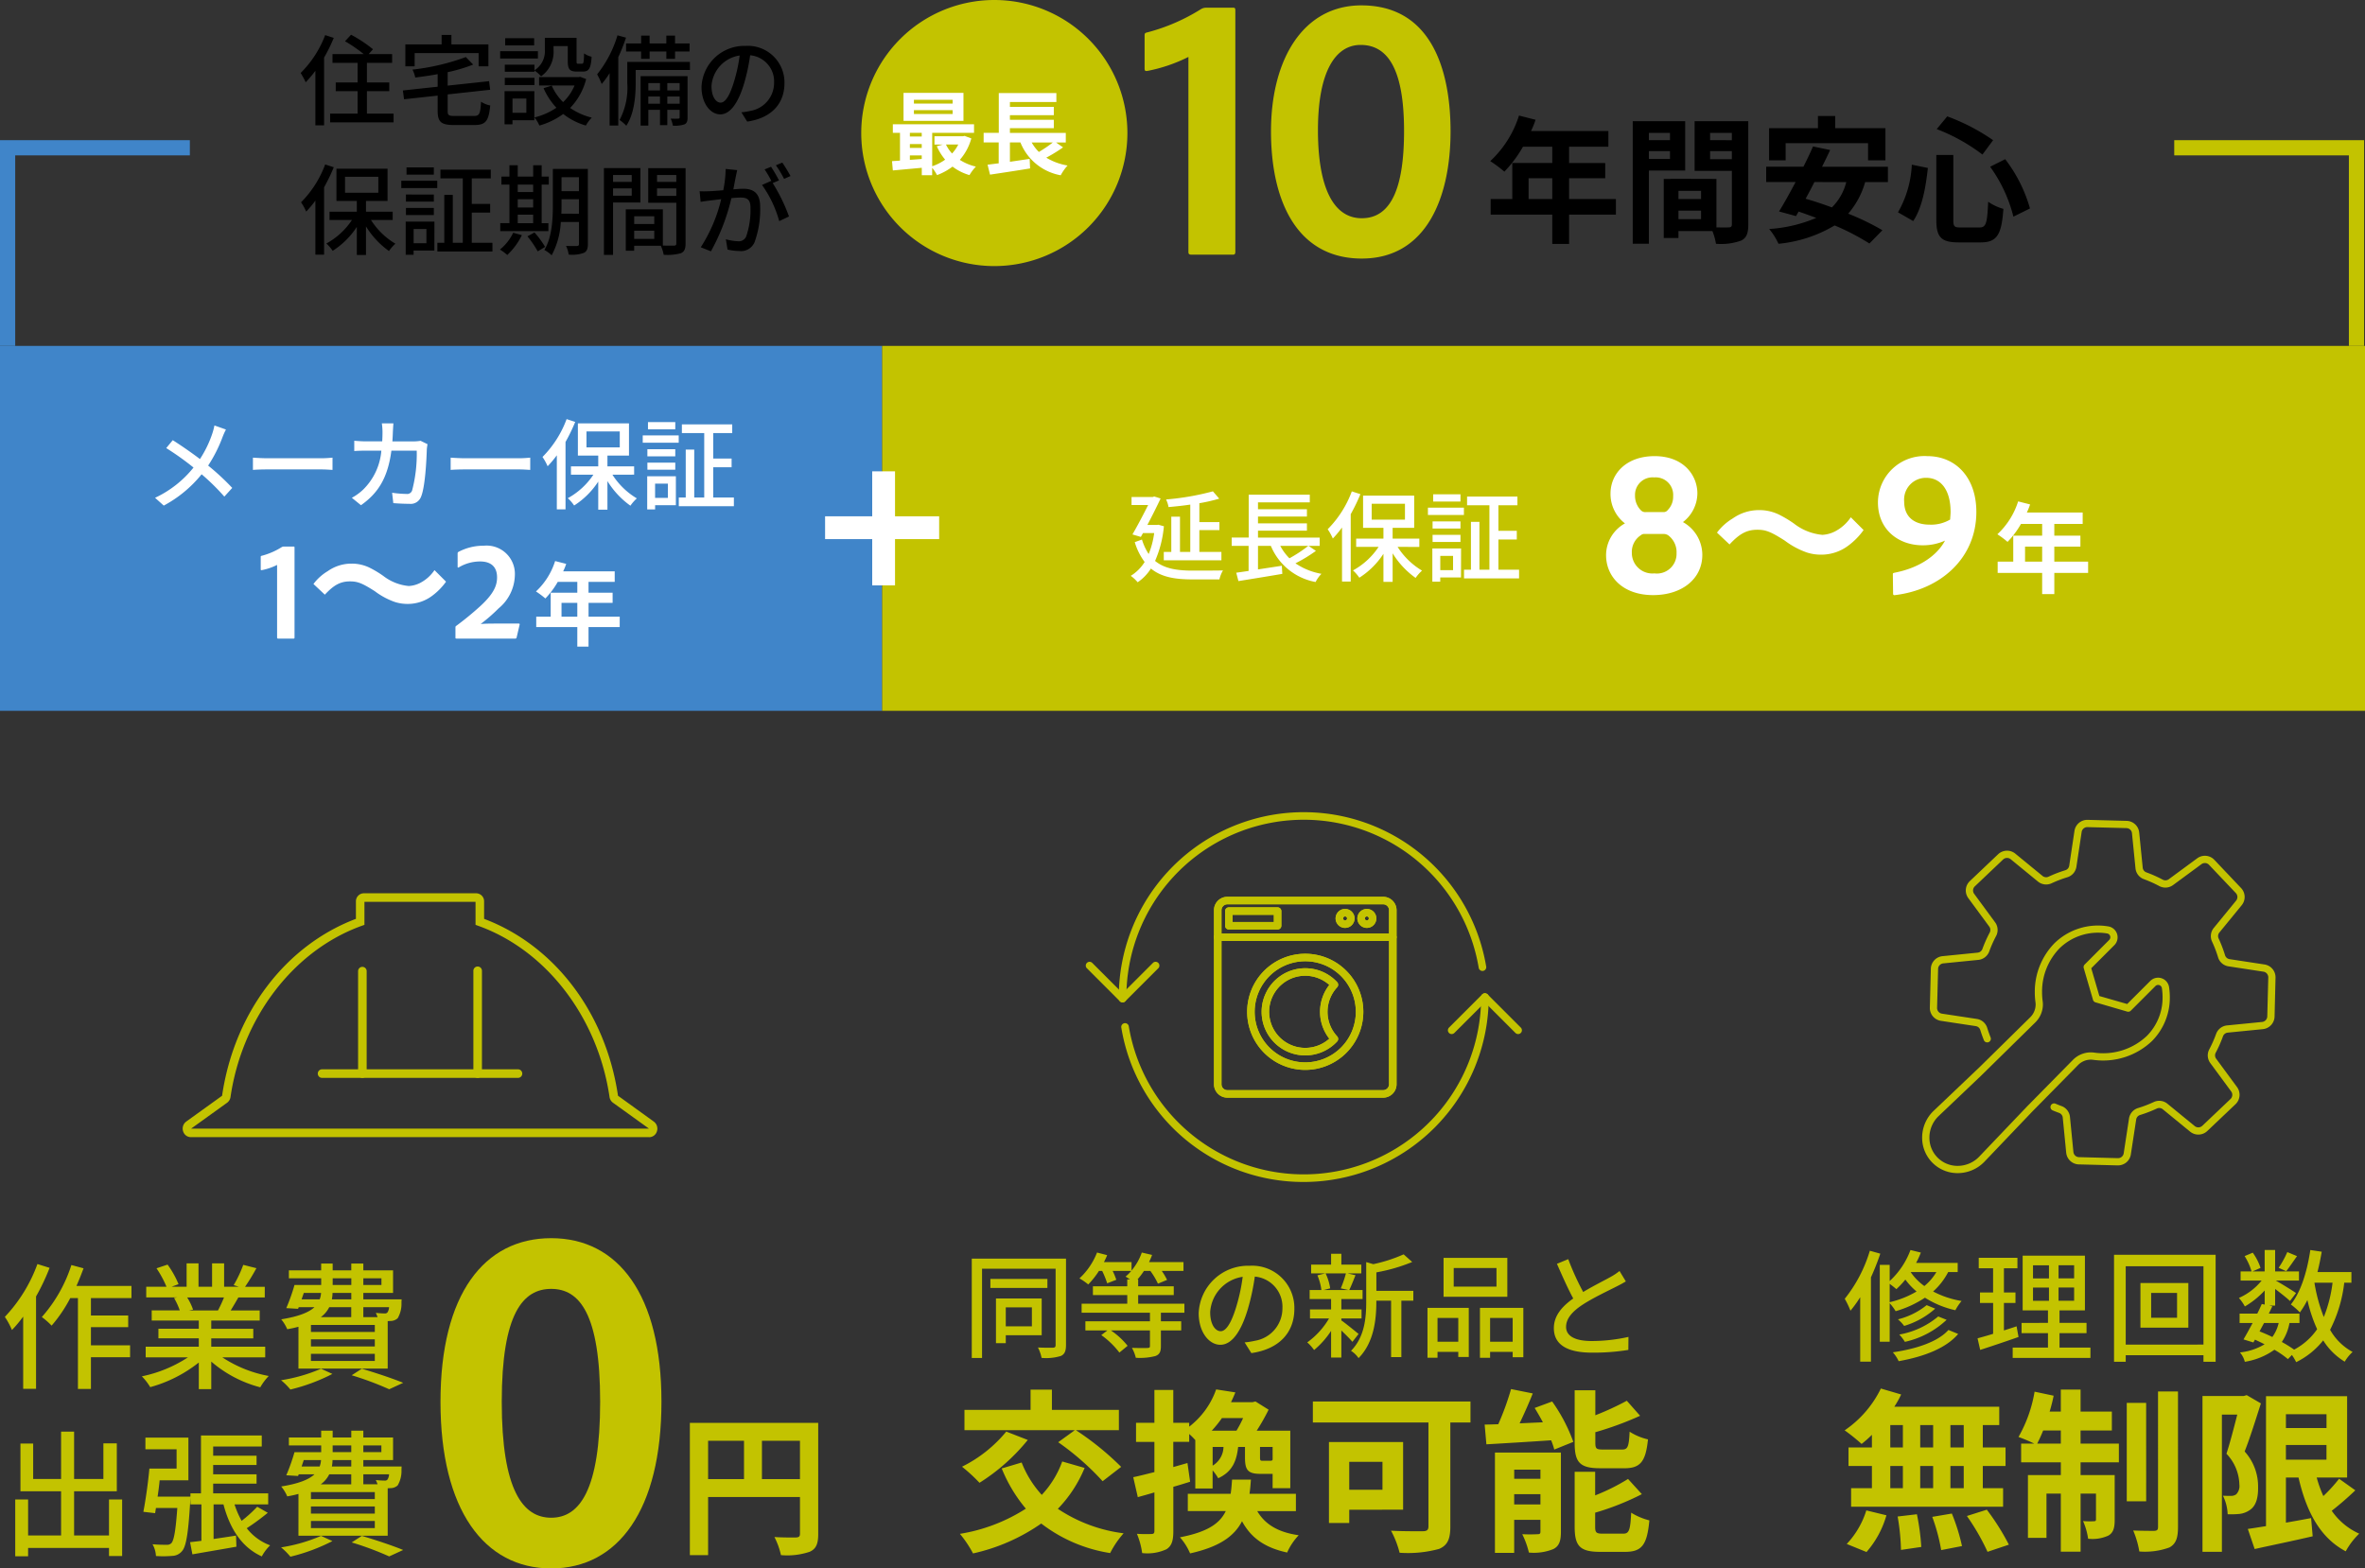 <svg xmlns="http://www.w3.org/2000/svg" xmlns:xlink="http://www.w3.org/1999/xlink" width="311" height="206.312" viewBox="0 0 311 206.312">
  <rect x="0" y="0" width="311" height="206.312" fill="#333333" stroke="none"/>
  <defs>
    <clipPath id="clip-path">
      <rect id="長方形_44527" data-name="長方形 44527" width="62.418" height="32.079" fill="#c3c300"/>
    </clipPath>
    <clipPath id="clip-path-2">
      <rect id="長方形_44528" data-name="長方形 44528" width="57.38" height="48.643" fill="#c3c300"/>
    </clipPath>
    <clipPath id="clip-path-3">
      <rect id="長方形_44529" data-name="長方形 44529" width="46.473" height="46.469" fill="#c3c300"/>
    </clipPath>
  </defs>
  <g id="グループ_216041" data-name="グループ 216041" transform="translate(-342 -6364.5)">
    <g id="グループ_214465" data-name="グループ 214465" transform="translate(366.024 6482.003)" clip-path="url(#clip-path)">
      <path id="パス_260517" data-name="パス 260517" d="M61.338,32.079H1.08a1.069,1.069,0,0,1-1.022-.765,1.144,1.144,0,0,1,.409-1.287L5.18,26.633c1.591-10.88,8.32-19.758,17.6-23.27V1.072A1.053,1.053,0,0,1,23.806,0h14.8a1.053,1.053,0,0,1,1.03,1.072V3.363C48.916,6.87,55.646,15.747,57.244,26.631l4.707,3.4a1.144,1.144,0,0,1,.409,1.287,1.068,1.068,0,0,1-1.022.765M1.127,30.952H61.291a.042.042,0,0,0,0-.015l-4.711-3.39a1.13,1.13,0,0,1-.45-.753C54.594,16.339,47.824,7.5,38.883,4.286l-.373-.134V1.127H23.9V4.152l-.373.134C14.592,7.509,7.824,16.344,6.289,26.8a1.133,1.133,0,0,1-.45.753L1.125,30.942s0,.005,0,.01" transform="translate(0)" fill="#c3c300"/>
      <path id="パス_260518" data-name="パス 260518" d="M96.511,54.8a.564.564,0,0,1-.564-.564v-13.5a.564.564,0,0,1,1.127,0v13.5a.564.564,0,0,1-.564.564" transform="translate(-72.881 -30.517)" fill="#c3c300"/>
      <path id="パス_260519" data-name="パス 260519" d="M159.568,54.8a.564.564,0,0,1-.564-.564v-13.5a.564.564,0,1,1,1.127,0v13.5a.564.564,0,0,1-.564.564" transform="translate(-120.779 -30.517)" fill="#c3c300"/>
      <path id="パス_260520" data-name="パス 260520" d="M100.272,97.443H74.559a.564.564,0,1,1,0-1.127h25.714a.564.564,0,1,1,0,1.127" transform="translate(-56.206 -73.161)" fill="#c3c300"/>
    </g>
    <path id="パス_265236" data-name="パス 265236" d="M17.11.812c8.816,0,14.5-7.714,14.5-21.924,0-14.094-5.684-21.518-14.5-21.518S2.552-35.264,2.552-21.112C2.552-6.9,8.294.812,17.11.812Zm0-6.67c-3.712,0-6.5-3.6-6.5-15.254,0-11.6,2.784-14.848,6.5-14.848s6.438,3.248,6.438,14.848C23.548-9.454,20.822-5.858,17.11-5.858Z" transform="translate(397.372 6570)" fill="#c3c300"/>
    <path id="パス_265237" data-name="パス 265237" d="M11.12-8.28v-5.04h5v5.04ZM4.04-13.32H8.76v5.04H4.04Zm14.48-2.36H1.64V1.72h2.4V-5.92H16.12v4.84c0,.34-.14.46-.52.48-.4,0-1.7.02-2.84-.06a9.721,9.721,0,0,1,.86,2.38,9.24,9.24,0,0,0,3.78-.44C18.24.9,18.52.24,18.52-1.06Z" transform="translate(431.077 6567.34)" fill="#c3c300"/>
    <path id="パス_265238" data-name="パス 265238" d="M4.932-15.03A20.022,20.022,0,0,1,.648-8.082a10.085,10.085,0,0,1,.936,1.728A16.269,16.269,0,0,0,3.06-8.118v9.5H4.752v-12.15a28.623,28.623,0,0,0,1.782-3.762ZM17.3-10.548v-1.6H10.062c.342-.756.648-1.548.936-2.322L9.4-14.9a19.125,19.125,0,0,1-3.888,6.84A10.077,10.077,0,0,1,6.8-6.93a18.63,18.63,0,0,0,2.448-3.618H10.26V1.4h1.71V-2.772h5.148V-4.338H11.97V-6.732h4.9v-1.53h-4.9v-2.286Zm12.168-.09a16.8,16.8,0,0,1-.792,1.71h-3.8l.522-.108a7.573,7.573,0,0,0-.774-1.6Zm5.418,7.884v-1.4H27.792v-1.1h5.526v-1.26H27.792V-7.6h6.372V-8.928H30.348c.306-.5.666-1.1,1.008-1.71H34.83v-1.4H32.238a28.163,28.163,0,0,0,1.494-2.448L32-14.922a15.688,15.688,0,0,1-1.26,2.664l.684.216H29.484V-15.12H27.9v3.078H26.118V-15.12H24.552v3.078h-1.98l.918-.342a12.511,12.511,0,0,0-1.44-2.574l-1.458.486a13.5,13.5,0,0,1,1.314,2.43H19.242v1.4h4.086l-.432.072a8.917,8.917,0,0,1,.756,1.638h-3.69V-7.6h6.192v1.08h-5.31v1.26h5.31v1.1H19.17v1.4h5.562a17.464,17.464,0,0,1-6.066,2.5,7.512,7.512,0,0,1,1.1,1.422,17.879,17.879,0,0,0,6.39-3.24V1.422h1.638V-2.2a16.057,16.057,0,0,0,6.444,3.384A7.517,7.517,0,0,1,35.352-.306a16.53,16.53,0,0,1-6.1-2.448Zm5.076-8.478h2.268a2.734,2.734,0,0,1-.18.846H39.672Zm3.8-1.926h2.448v.882H43.758Zm6.408,0v.882H47.79v-.882Zm-3.96,2.772H43.65a4.349,4.349,0,0,0,.09-.846h2.466ZM51.174-9.36a1.353,1.353,0,0,1-.216.7.445.445,0,0,1-.378.126c-.2,0-.648-.018-1.152-.072a4,4,0,0,1,.234.558H47.79V-9.36ZM49.3-6.1H40.9V-7.02H49.3Zm0,1.908H40.9V-5.13H49.3Zm0,1.908H40.9v-.936H49.3Zm-3.1-7.074v1.314H42.192A3.609,3.609,0,0,0,43.308-9.36ZM39.258-1.278H50.994V-7.524c.144,0,.27-.018.36-.018a1.4,1.4,0,0,0,.954-.36,3.768,3.768,0,0,0,.5-2c0-.18.018-.486.018-.486H47.79v-.846H51.7V-14.2H47.79v-.9H46.206v.9H43.758v-.9H42.246v.9H38v1.044h4.248v.882h-3.51a24.991,24.991,0,0,1-1.08,3.042l1.548.09.09-.216h2.07c-.738.684-2.052,1.224-4.374,1.6a5.328,5.328,0,0,1,.792,1.3,13.965,13.965,0,0,0,1.476-.324Zm2.97.018A21.507,21.507,0,0,1,36.972.252,8.738,8.738,0,0,1,38.2,1.476,24.541,24.541,0,0,0,43.722-.576ZM46.26-.4A41.2,41.2,0,0,1,51.192,1.44L53.028.594c-1.3-.54-3.492-1.278-5.436-1.854Z" transform="translate(341.988 6545.803)" fill="#c3c300"/>
    <path id="パス_265239" data-name="パス 265239" d="M14.346-6.048v4.734H9.756V-7.128h5.616v-6.3H13.608v4.68H9.756v-6.228H8.046v6.228H4.374V-13.41H2.7v6.282H8.046v5.814H3.708V-6.048H2.016v7.47H3.708V.324H14.346V1.386h1.728V-6.048Zm6.39-.378c.108-.7.2-1.422.27-2.142h3.78v-5.616H19.134v1.53h4.1v2.538H19.656c-.162,1.818-.5,4.194-.792,5.688l1.548.18.108-.684h2.808c-.216,3.042-.45,4.284-.792,4.644a.834.834,0,0,1-.63.2c-.324,0-1.062,0-1.836-.072a3.483,3.483,0,0,1,.45,1.548,13.775,13.775,0,0,0,2.16-.018A1.708,1.708,0,0,0,23.922.774c.558-.594.846-2.268,1.1-6.516.018-.2.036-.684.036-.684Zm13.1,1.332A17.892,17.892,0,0,1,31.788-3.24a11.678,11.678,0,0,1-.936-2.16H35.28V-6.858H28.044V-8.136H33.75V-9.36H28.044v-1.224H33.75v-1.224H28.044v-1.206h6.39v-1.458H26.442v7.614H25.056V-5.4H26.5V-.612c-.54.072-1.044.126-1.494.18l.306,1.6C26.928.882,29.07.522,31.1.162L31.05-1.3c-.99.162-2,.306-2.952.45V-5.4h1.3c.846,3.2,2.412,5.652,5.04,6.84a5.855,5.855,0,0,1,1.1-1.458,6.937,6.937,0,0,1-3.078-2.25A30.18,30.18,0,0,0,35.226-4.3Zm6.12-6.138h2.268a2.734,2.734,0,0,1-.18.846H39.672Zm3.8-1.926h2.448v.882H43.758Zm6.408,0v.882H47.79v-.882Zm-3.96,2.772H43.65a4.349,4.349,0,0,0,.09-.846h2.466ZM51.174-9.36a1.353,1.353,0,0,1-.216.7.445.445,0,0,1-.378.126c-.2,0-.648-.018-1.152-.072a4,4,0,0,1,.234.558H47.79V-9.36ZM49.3-6.1H40.9V-7.02H49.3Zm0,1.908H40.9V-5.13H49.3Zm0,1.908H40.9v-.936H49.3Zm-3.1-7.074v1.314H42.192A3.609,3.609,0,0,0,43.308-9.36ZM39.258-1.278H50.994V-7.524c.144,0,.27-.018.36-.018a1.4,1.4,0,0,0,.954-.36,3.768,3.768,0,0,0,.5-2c0-.18.018-.486.018-.486H47.79v-.846H51.7V-14.2H47.79v-.9H46.206v.9H43.758v-.9H42.246v.9H38v1.044h4.248v.882h-3.51a24.991,24.991,0,0,1-1.08,3.042l1.548.09.09-.216h2.07c-.738.684-2.052,1.224-4.374,1.6a5.328,5.328,0,0,1,.792,1.3,13.965,13.965,0,0,0,1.476-.324Zm2.97.018A21.507,21.507,0,0,1,36.972.252,8.738,8.738,0,0,1,38.2,1.476,24.541,24.541,0,0,0,43.722-.576ZM46.26-.4A41.2,41.2,0,0,1,51.192,1.44L53.028.594c-1.3-.54-3.492-1.278-5.436-1.854Z" transform="translate(341.988 6567.791)" fill="#c3c300"/>
    <g id="グループ_214467" data-name="グループ 214467" transform="translate(484.755 6471.333)" clip-path="url(#clip-path-2)">
      <path id="パス_260521" data-name="パス 260521" d="M29.96,24.82a.5.5,0,0,1-.5-.5,24.324,24.324,0,0,1,48.308-4.048.5.5,0,1,1-.984.165,23.326,23.326,0,0,0-46.326,3.883.5.5,0,0,1-.5.5" transform="translate(-25.093)" fill="#c3c300"/>
      <path id="パス_260522" data-name="パス 260522" d="M55.668,185.485a24.235,24.235,0,0,1-23.986-20.274.5.5,0,1,1,.984-.165,23.326,23.326,0,0,0,46.326-3.882.5.5,0,1,1,1,0,24.349,24.349,0,0,1-24.322,24.322" transform="translate(-26.978 -136.842)" fill="#c3c300"/>
      <path id="パス_260523" data-name="パス 260523" d="M321.83,166.031a.5.5,0,0,1-.353-.852l4.368-4.368a.5.5,0,0,1,.705.705l-4.368,4.368a.5.5,0,0,1-.353.146" transform="translate(-273.686 -136.843)" fill="#c3c300"/>
      <path id="パス_260524" data-name="パス 260524" d="M355.66,166.031a.5.5,0,0,1-.353-.146l-4.368-4.368a.5.5,0,0,1,.705-.705l4.368,4.368a.5.5,0,0,1-.353.852" transform="translate(-298.779 -136.843)" fill="#c3c300"/>
      <path id="パス_260525" data-name="パス 260525" d="M29.959,137.93a.5.5,0,0,1-.353-.852l4.368-4.368a.5.5,0,0,1,.705.705l-4.368,4.368a.5.5,0,0,1-.353.146" transform="translate(-25.092 -112.908)" fill="#c3c300"/>
      <path id="パス_260526" data-name="パス 260526" d="M4.867,137.93a.5.5,0,0,1-.353-.146L.146,133.416a.5.5,0,0,1,.705-.705l4.368,4.368a.5.5,0,0,1-.353.852" transform="translate(0 -112.908)" fill="#c3c300"/>
      <path id="パス_260527" data-name="パス 260527" d="M137.483,102.652H117a1.524,1.524,0,0,1-1.522-1.522V78.237A1.524,1.524,0,0,1,117,76.715h20.48a1.524,1.524,0,0,1,1.522,1.522V101.13a1.524,1.524,0,0,1-1.522,1.522M117,77.217a1.021,1.021,0,0,0-1.019,1.02V101.13a1.021,1.021,0,0,0,1.019,1.02h20.48a1.021,1.021,0,0,0,1.019-1.02V78.237a1.021,1.021,0,0,0-1.019-1.02Z" transform="translate(-98.358 -65.34)" fill="#c3c300"/>
      <path id="パス_260527_-_アウトライン" data-name="パス 260527 - アウトライン" d="M137.376,102.788H116.9a1.767,1.767,0,0,1-1.765-1.765V78.13a1.767,1.767,0,0,1,1.765-1.765h20.48a1.767,1.767,0,0,1,1.765,1.765v22.893A1.767,1.767,0,0,1,137.376,102.788ZM116.9,76.851a1.28,1.28,0,0,0-1.279,1.279v22.893A1.28,1.28,0,0,0,116.9,102.3h20.48a1.28,1.28,0,0,0,1.279-1.279V78.13a1.28,1.28,0,0,0-1.279-1.279Zm20.48,25.434H116.9a1.264,1.264,0,0,1-1.262-1.262V78.13a1.264,1.264,0,0,1,1.262-1.262h20.48a1.264,1.264,0,0,1,1.262,1.262v22.893A1.264,1.264,0,0,1,137.376,102.285ZM116.9,77.353a.777.777,0,0,0-.776.777v22.893a.777.777,0,0,0,.776.777h20.48a.777.777,0,0,0,.776-.777V78.13a.777.777,0,0,0-.776-.777Z" transform="translate(-98.251 -65.233)" fill="#c3c300"/>
      <path id="パス_260528" data-name="パス 260528" d="M137.376,102.788H116.9a1.767,1.767,0,0,1-1.765-1.765V78.13a1.767,1.767,0,0,1,1.765-1.765h20.48a1.767,1.767,0,0,1,1.765,1.765v22.893A1.767,1.767,0,0,1,137.376,102.788ZM116.9,76.851a1.28,1.28,0,0,0-1.279,1.279v22.893A1.28,1.28,0,0,0,116.9,102.3h20.48a1.28,1.28,0,0,0,1.279-1.279V78.13a1.28,1.28,0,0,0-1.279-1.279Zm20.48,25.434H116.9a1.264,1.264,0,0,1-1.262-1.262V78.13a1.264,1.264,0,0,1,1.262-1.262h20.48a1.264,1.264,0,0,1,1.262,1.262v22.893A1.264,1.264,0,0,1,137.376,102.285ZM116.9,77.353a.777.777,0,0,0-.776.777v22.893a.777.777,0,0,0,.776.777h20.48a.777.777,0,0,0,.776-.777V78.13a.777.777,0,0,0-.776-.777Z" transform="translate(-98.251 -65.233)" fill="#c3c300"/>
      <path id="パス_260529" data-name="パス 260529" d="M138.755,109.738H115.733a.251.251,0,0,1,0-.5h23.022a.251.251,0,0,1,0,.5" transform="translate(-98.359 -93.039)" fill="#c3c300"/>
      <path id="パス_260529_-_アウトライン" data-name="パス 260529 - アウトライン" d="M138.648,109.874H115.626a.494.494,0,0,1,0-.988h23.022a.494.494,0,0,1,0,.988Zm-23.022-.5a.008.008,0,0,0,0,.017h23.022a.008.008,0,0,0,0-.017Z" transform="translate(-98.252 -92.932)" fill="#c3c300"/>
      <path id="パス_260530" data-name="パス 260530" d="M138.648,109.874H115.626a.494.494,0,0,1,0-.988h23.022a.494.494,0,0,1,0,.988Zm-23.022-.5a.008.008,0,0,0,0,.017h23.022a.008.008,0,0,0,0-.017Z" transform="translate(-98.252 -92.932)" fill="#c3c300"/>
      <path id="パス_260531" data-name="パス 260531" d="M243.68,89.493a1.005,1.005,0,1,1,1.005-1.005,1.007,1.007,0,0,1-1.005,1.005m0-1.508a.5.5,0,1,0,.5.5.5.5,0,0,0-.5-.5" transform="translate(-206.692 -74.511)" fill="#c3c300"/>
      <path id="パス_260531_-_アウトライン" data-name="パス 260531 - アウトライン" d="M243.573,89.629a1.248,1.248,0,1,1,1.248-1.248A1.25,1.25,0,0,1,243.573,89.629Zm0-2.011a.762.762,0,1,0,.763.762A.763.763,0,0,0,243.573,87.618Zm0,1.508a.746.746,0,1,1,.746-.746A.747.747,0,0,1,243.573,89.126Zm0-1.006a.26.26,0,1,0,.26.26A.26.26,0,0,0,243.573,88.12Z" transform="translate(-206.585 -74.404)" fill="#c3c300"/>
      <path id="パス_260532" data-name="パス 260532" d="M243.573,89.629a1.248,1.248,0,1,1,1.248-1.248A1.25,1.25,0,0,1,243.573,89.629Zm0-2.011a.762.762,0,1,0,.763.762A.763.763,0,0,0,243.573,87.618Zm0,1.508a.746.746,0,1,1,.746-.746A.747.747,0,0,1,243.573,89.126Zm0-1.006a.26.26,0,1,0,.26.26A.26.26,0,0,0,243.573,88.12Z" transform="translate(-206.585 -74.404)" fill="#c3c300"/>
      <path id="パス_260533" data-name="パス 260533" d="M224.369,89.493a1.005,1.005,0,1,1,1.006-1.005,1.007,1.007,0,0,1-1.006,1.005m0-1.508a.5.5,0,1,0,.5.5.5.5,0,0,0-.5-.5" transform="translate(-190.245 -74.511)" fill="#c3c300"/>
      <path id="パス_260533_-_アウトライン" data-name="パス 260533 - アウトライン" d="M224.262,89.629a1.248,1.248,0,1,1,1.249-1.248A1.25,1.25,0,0,1,224.262,89.629Zm0-2.011a.762.762,0,1,0,.763.762A.763.763,0,0,0,224.262,87.618Zm0,1.508a.746.746,0,1,1,.746-.746A.747.747,0,0,1,224.262,89.126Zm0-1.006a.26.26,0,1,0,.26.26A.26.26,0,0,0,224.262,88.12Z" transform="translate(-190.138 -74.404)" fill="#c3c300"/>
      <path id="パス_260534" data-name="パス 260534" d="M224.262,89.629a1.248,1.248,0,1,1,1.249-1.248A1.25,1.25,0,0,1,224.262,89.629Zm0-2.011a.762.762,0,1,0,.763.762A.763.763,0,0,0,224.262,87.618Zm0,1.508a.746.746,0,1,1,.746-.746A.747.747,0,0,1,224.262,89.126Zm0-1.006a.26.26,0,1,0,.26.26A.26.26,0,0,0,224.262,88.12Z" transform="translate(-190.138 -74.404)" fill="#c3c300"/>
      <path id="パス_260535" data-name="パス 260535" d="M132.013,88.5H125.6a.251.251,0,0,1-.251-.251V86.316a.251.251,0,0,1,.251-.251h6.414a.251.251,0,0,1,.251.251v1.928a.251.251,0,0,1-.251.251m-6.163-.5h5.912V86.568h-5.912Z" transform="translate(-106.762 -73.304)" fill="#c3c300"/>
      <path id="パス_260535_-_アウトライン" data-name="パス 260535 - アウトライン" d="M131.906,88.632h-6.414a.5.5,0,0,1-.494-.494V86.209a.5.5,0,0,1,.494-.494h6.414a.5.5,0,0,1,.494.494v1.928A.5.5,0,0,1,131.906,88.632ZM125.492,86.2a.008.008,0,0,0-.008.008v1.928a.008.008,0,0,0,.008.008h6.414a.008.008,0,0,0,.008-.008V86.209a.008.008,0,0,0-.008-.008Zm6.406,1.928h-6.4V86.218h6.4Zm-5.912-.486h5.426V86.7h-5.426Z" transform="translate(-106.655 -73.197)" fill="#c3c300"/>
      <path id="パス_260536" data-name="パス 260536" d="M131.906,88.632h-6.414a.5.5,0,0,1-.494-.494V86.209a.5.5,0,0,1,.494-.494h6.414a.5.5,0,0,1,.494.494v1.928A.5.5,0,0,1,131.906,88.632ZM125.492,86.2a.008.008,0,0,0-.008.008v1.928a.008.008,0,0,0,.008.008h6.414a.008.008,0,0,0,.008-.008V86.209a.008.008,0,0,0-.008-.008Zm6.406,1.928h-6.4V86.218h6.4Zm-5.912-.486h5.426V86.7h-5.426Z" transform="translate(-106.655 -73.197)" fill="#c3c300"/>
      <path id="パス_260537" data-name="パス 260537" d="M152.324,142.026a7.4,7.4,0,1,1,7.4-7.4,7.4,7.4,0,0,1-7.4,7.4m0-14.289a6.893,6.893,0,1,0,6.893,6.893,6.9,6.9,0,0,0-6.893-6.893" transform="translate(-123.439 -108.368)" fill="#c3c300"/>
      <path id="パス_260537_-_アウトライン" data-name="パス 260537 - アウトライン" d="M152.217,142.162a7.639,7.639,0,1,1,7.639-7.639A7.647,7.647,0,0,1,152.217,142.162Zm0-14.792a7.153,7.153,0,1,0,7.153,7.153A7.161,7.161,0,0,0,152.217,127.37Zm0,14.289a7.136,7.136,0,1,1,7.136-7.136A7.144,7.144,0,0,1,152.217,141.659Zm0-13.787a6.65,6.65,0,1,0,6.651,6.651A6.658,6.658,0,0,0,152.217,127.872Z" transform="translate(-123.332 -108.261)" fill="#c3c300"/>
      <path id="パス_260538" data-name="パス 260538" d="M152.217,142.162a7.639,7.639,0,1,1,7.639-7.639A7.647,7.647,0,0,1,152.217,142.162Zm0-14.792a7.153,7.153,0,1,0,7.153,7.153A7.161,7.161,0,0,0,152.217,127.37Zm0,14.289a7.136,7.136,0,1,1,7.136-7.136A7.144,7.144,0,0,1,152.217,141.659Zm0-13.787a6.65,6.65,0,1,0,6.651,6.651A6.658,6.658,0,0,0,152.217,127.872Z" transform="translate(-123.332 -108.261)" fill="#c3c300"/>
      <path id="パス_260539" data-name="パス 260539" d="M163.265,151.064a5.491,5.491,0,1,1,4.024-9.227.251.251,0,0,1,0,.342,4.99,4.99,0,0,0,0,6.789.251.251,0,0,1,0,.342,5.511,5.511,0,0,1-4.024,1.754m0-10.479a4.988,4.988,0,1,0,3.5,8.546,5.492,5.492,0,0,1,0-7.115,5.009,5.009,0,0,0-3.5-1.431" transform="translate(-134.38 -119.311)" fill="#c3c300"/>
      <path id="パス_260539_-_アウトライン" data-name="パス 260539 - アウトライン" d="M163.158,151.2a5.734,5.734,0,1,1,4.2-9.636.5.5,0,0,1,0,.673,4.747,4.747,0,0,0,0,6.458.5.5,0,0,1,0,.673A5.755,5.755,0,0,1,163.158,151.2Zm0-10.982A5.248,5.248,0,1,0,167,149.037a.008.008,0,0,0,0-.011,5.232,5.232,0,0,1,0-7.119.008.008,0,0,0,0-.011A5.267,5.267,0,0,0,163.158,140.218Zm0,10.479a5.231,5.231,0,1,1,3.667-8.962l.162.158-.147.172a5.25,5.25,0,0,0,0,6.8l.147.172-.162.158A5.278,5.278,0,0,1,163.158,150.7Zm0-9.977A4.745,4.745,0,1,0,166.323,149a5.736,5.736,0,0,1,0-7.071A4.791,4.791,0,0,0,163.158,140.72Z" transform="translate(-134.273 -119.204)" fill="#c3c300"/>
      <path id="パス_260540" data-name="パス 260540" d="M163.158,151.2a5.734,5.734,0,1,1,4.2-9.636.5.5,0,0,1,0,.673,4.747,4.747,0,0,0,0,6.458.5.5,0,0,1,0,.673A5.755,5.755,0,0,1,163.158,151.2Zm0-10.982A5.248,5.248,0,1,0,167,149.037a.008.008,0,0,0,0-.011,5.232,5.232,0,0,1,0-7.119.008.008,0,0,0,0-.011A5.267,5.267,0,0,0,163.158,140.218Zm0,10.479a5.231,5.231,0,1,1,3.667-8.962l.162.158-.147.172a5.25,5.25,0,0,0,0,6.8l.147.172-.162.158A5.278,5.278,0,0,1,163.158,150.7Zm0-9.977A4.745,4.745,0,1,0,166.323,149a5.736,5.736,0,0,1,0-7.071A4.791,4.791,0,0,0,163.158,140.72Z" transform="translate(-134.273 -119.204)" fill="#c3c300"/>
    </g>
    <path id="パス_265240" data-name="パス 265240" d="M13.685-12.581a35.131,35.131,0,0,1,5.842,5.129l2.438-1.886a37.674,37.674,0,0,0-5.957-4.83h5.658v-2.668H12.857V-19.5H10.051v2.668H1.357v2.668H15.87Zm-6.831-1.4A17.636,17.636,0,0,1,1.035-9.361a22.393,22.393,0,0,1,2.3,2.116A25.777,25.777,0,0,0,9.683-12.88Zm7.36,3.933a12.7,12.7,0,0,1-2.691,4.393A13.683,13.683,0,0,1,8.878-9.913l-2.622.782A19.717,19.717,0,0,0,9.43-3.841,22.775,22.775,0,0,1,.759-.529,14.818,14.818,0,0,1,2.484,2.047a25.148,25.148,0,0,0,8.97-3.933A19.878,19.878,0,0,0,20.516,2,12.363,12.363,0,0,1,22.287-.6a20.058,20.058,0,0,1-8.648-3.22A17.063,17.063,0,0,0,17.158-9.2ZM38-15.755a16.046,16.046,0,0,1-.874,1.656H33.879a15.016,15.016,0,0,0,1.334-1.656ZM41.883-10.3c-.046.138-.138.161-.391.161h-.9c-.322,0-.368-.046-.368-.437v-1.38h1.656ZM33.994-11.96H35.42A2.931,2.931,0,0,1,33.994-9.5ZM30.682-9.844l-1.863.529v-3.312h2.093v-1.035a8.863,8.863,0,0,1,.8.8v6.371h2.277V-8.878a6.252,6.252,0,0,1,.736,1.035c1.84-.851,2.415-2.231,2.622-4.117h.9v1.38c0,1.656.368,2.162,2.047,2.162h1.587v1.886h2.323V-14.1H39.79a28.575,28.575,0,0,0,1.564-2.76L39.629-17.94l-.391.092H36.409c.207-.414.391-.851.575-1.288l-2.53-.391a10.608,10.608,0,0,1-3.542,4.9v-.506H28.819v-4.324H26.335v4.324H23.92v2.507h2.415v3.979c-1.035.253-2,.506-2.783.667l.6,2.622c.667-.184,1.426-.391,2.185-.621V-.9c0,.3-.115.391-.391.391a18.581,18.581,0,0,1-1.909-.023A10.174,10.174,0,0,1,24.725,2a5.965,5.965,0,0,0,3.2-.506c.69-.437.9-1.127.9-2.392V-6.716c.736-.207,1.472-.437,2.208-.667Zm14.26,6.325V-5.8h-6.1c.092-.6.138-1.219.184-1.863H36.547c-.046.667-.092,1.288-.184,1.863H30.728v2.277h4.991c-.805,1.679-2.461,2.76-6.026,3.45a7.625,7.625,0,0,1,1.334,2.116c3.818-.851,5.8-2.231,6.831-4.232,1.15,2.139,2.944,3.473,5.934,4.117A8.045,8.045,0,0,1,45.31-.345c-2.737-.391-4.439-1.449-5.451-3.174Zm11.385-6.486v3.68h-4.37v-3.68Zm2.714,6.3v-8.9H49.289V-1.955h2.668V-3.7ZM67.9-17.94H47.173v2.76h15.2V-1.518c0,.483-.207.644-.736.644-.552,0-2.553.023-4.186-.069a12.406,12.406,0,0,1,1.127,2.9,15.532,15.532,0,0,0,5.2-.506C64.86.989,65.251.184,65.251-1.472V-15.18H67.9ZM88.113-9.154c2.116,0,2.829-.851,3.128-3.8a7.561,7.561,0,0,1-2.415-1.012c-.092,2-.253,2.346-.989,2.346H85.33c-.874,0-1.012-.092-1.012-.92v-1.357a43.307,43.307,0,0,0,5.888-2.162l-1.748-1.978a35.834,35.834,0,0,1-4.14,1.909v-3.289H81.6v6.923c0,2.53.644,3.335,3.335,3.335ZM73.646-4.393V-5.75H77.1v1.357ZM77.1-8.97v1.2h-3.45v-1.2Zm2.691-2.254H71.116v13.2h2.53V-2.369H77.1V-.828c0,.276-.092.345-.368.345a19.108,19.108,0,0,1-2.024,0,11.226,11.226,0,0,1,.874,2.415,6.817,6.817,0,0,0,3.22-.46c.759-.391.989-1.058.989-2.254Zm-3.45-5.865c.368.6.736,1.242,1.081,1.886l-3.059.138c.575-1.219,1.2-2.6,1.725-3.933l-2.852-.575a36.335,36.335,0,0,1-1.679,4.623c-.644.023-1.242.046-1.794.046l.23,2.6c2.346-.138,5.474-.322,8.51-.529a8.5,8.5,0,0,1,.414,1.219l2.507-1.012a21.95,21.95,0,0,0-2.783-5.313ZM85.353-.552c-.9,0-1.058-.115-1.058-.92v-1.84A34.869,34.869,0,0,0,90.436-5.75l-1.817-2a26.05,26.05,0,0,1-4.324,2.162V-8.694H81.6v7.222c0,2.53.667,3.312,3.358,3.312h3.266c2.208,0,2.9-.9,3.2-4.14a8.515,8.515,0,0,1-2.392-1.012c-.115,2.323-.276,2.76-1.058,2.76Z" transform="translate(467.47 6566.791)" fill="#c3c300"/>
    <path id="パス_265241" data-name="パス 265241" d="M9.225-5.445v2.49H5.79v-2.49Zm1.29,3.66v-4.83H4.5v5.88H5.79v-1.05Zm.75-7.4h-7.5v1.185h7.5Zm2.445-2.67H1.32V1.215H2.67V-10.53h9.675V-.5c0,.255-.09.345-.345.36-.255,0-1.125.015-1.98-.03A5.3,5.3,0,0,1,10.5,1.2,6.6,6.6,0,0,0,13.035.945C13.53.72,13.71.3,13.71-.5ZM29.28-4.74V-5.925H23.2v-1.14h4.68V-8.22H23.2v-.9h-.09a9.617,9.617,0,0,0,.855-1.125H24.8a9.673,9.673,0,0,1,1,1.68L27-9.06a8.131,8.131,0,0,0-.7-1.185H29.16V-11.4H24.63c.15-.315.285-.615.4-.945l-1.35-.315a7.592,7.592,0,0,1-1.35,2.37V-11.4H18.7c.15-.3.3-.6.42-.915L17.79-12.66a9.142,9.142,0,0,1-2.31,3.4,8.246,8.246,0,0,1,1.155.8,11.054,11.054,0,0,0,1.41-1.785h.42a11.648,11.648,0,0,1,.66,1.635l1.2-.465a9.255,9.255,0,0,0-.48-1.17H22.29a5.065,5.065,0,0,1-.75.75,6.106,6.106,0,0,1,.585.375h-.36v.9H17.25v1.155h4.515v1.14h-6V-4.74H24.75v1.125H16.26v1.2h2.9l-.81.615A10.957,10.957,0,0,1,20.73.5L21.81-.39a9.743,9.743,0,0,0-2.2-2.025H24.75v2.04c0,.21-.06.255-.33.27-.255.015-1.14.015-2.04-.015a5.13,5.13,0,0,1,.51,1.305A8.153,8.153,0,0,0,25.455.96c.555-.2.735-.57.735-1.305v-2.07h2.67v-1.2H26.19V-4.74Zm14.46-.525a5.552,5.552,0,0,0-5.88-5.655,6.5,6.5,0,0,0-6.7,6.24c0,2.505,1.365,4.155,2.85,4.155s2.73-1.7,3.63-4.755a29.869,29.869,0,0,0,.9-4.215,3.988,3.988,0,0,1,3.63,4.185,4.314,4.314,0,0,1-3.63,4.26A9.271,9.271,0,0,1,37.2-.84L38.085.57C41.73.045,43.74-2.115,43.74-5.265ZM32.67-4.83a5.014,5.014,0,0,1,4.275-4.635,23.881,23.881,0,0,1-.825,3.87c-.69,2.31-1.4,3.285-2.07,3.285C33.4-2.31,32.67-3.105,32.67-4.83ZM50.52-9.915a14.446,14.446,0,0,1-.675,1.965l1.035.225h-3.3l.87-.225a6.939,6.939,0,0,0-.6-1.965ZM52.185-1.95c-.345-.285-1.725-1.41-2.265-1.785V-3.99h2.655V-5.175H49.92V-6.54h2.79V-7.725H50.955c.255-.51.54-1.245.825-1.95l-1.05-.24h1.815V-11.07H49.92v-1.425H48.57v1.425H45.945v1.155H47.79l-1.02.255a7.189,7.189,0,0,1,.525,1.935H45.75V-6.54h2.82v1.365H45.795V-3.99H48.3A10.249,10.249,0,0,1,45.435-.84a5.748,5.748,0,0,1,.9,1.005,11.284,11.284,0,0,0,2.235-2.52v3.51h1.35V-2.4c.555.525,1.155,1.125,1.455,1.485Zm7.2-5.67h-4.86v-2.43a22.86,22.86,0,0,0,4.71-1.365L58.11-12.42a19.812,19.812,0,0,1-3.99,1.29l-.93-.27v5.19c0,2.07-.18,4.635-2,6.48a3.362,3.362,0,0,1,.99.96c2.07-2.085,2.34-5.2,2.34-7.425V-6.33H56.46V1.1h1.35V-6.33h1.575ZM70.32-8.175H64.695V-10.62H70.32Zm1.425-3.78H63.36V-6.84h8.385Zm-6.45,7.9V-.93h-2.73V-4.05Zm-4.05,5.235h1.32V.405h2.73V1.08h1.38V-5.385h-5.43ZM69.48-.93V-4.05h2.97V-.93ZM68.145-5.385v6.57H69.48V.405h2.97V1.11h1.4V-5.385Zm11.61-6.405-1.485.615c.705,1.605,1.455,3.3,2.145,4.56-1.53,1.08-2.55,2.31-2.55,3.9C77.865-.315,80,.51,82.89.51A28.637,28.637,0,0,0,87.66.15l.015-1.71a22.347,22.347,0,0,1-4.845.54c-2.235,0-3.36-.69-3.36-1.86,0-1.095.84-2.04,2.16-2.91,1.425-.93,3.42-1.86,4.41-2.37.48-.24.9-.465,1.29-.7L86.5-10.23a8.317,8.317,0,0,1-1.2.795C84.525-9,83.04-8.265,81.72-7.47A35.047,35.047,0,0,1,79.755-11.79Z" transform="translate(468.47 6541.918)" fill="#c3c300"/>
    <g id="グループ_214469" data-name="グループ 214469" transform="translate(594.764 6472.344)" clip-path="url(#clip-path-3)">
      <path id="パス_260540-2" data-name="パス 260540" d="M29.72,45.453h-.046l-5.125-.132A1.711,1.711,0,0,1,22.9,43.787l-.454-4.614a.731.731,0,0,0-.478-.624c-.305-.112-.582-.22-.848-.334a.477.477,0,0,1,.374-.878c.251.107.513.21.8.315a1.7,1.7,0,0,1,1.1,1.425l.454,4.615a.754.754,0,0,0,.728.675L29.7,44.5a.753.753,0,0,0,.76-.633l.7-4.586a1.708,1.708,0,0,1,1.178-1.369,16.046,16.046,0,0,0,2.086-.8,1.7,1.7,0,0,1,1.788.231l3.591,2.94a.753.753,0,0,0,.992-.038l3.716-3.529a.756.756,0,0,0,.086-.989l-2.749-3.735a1.7,1.7,0,0,1-.137-1.8,15.565,15.565,0,0,0,.905-2.045,1.709,1.709,0,0,1,1.43-1.107l4.619-.457a.755.755,0,0,0,.676-.728l.132-5.125a.754.754,0,0,0-.639-.761l-4.59-.7a1.686,1.686,0,0,1-1.369-1.177,15.7,15.7,0,0,0-.8-2.087,1.7,1.7,0,0,1,.231-1.788l2.936-3.591a.751.751,0,0,0-.034-.992L41.68,5.915a.748.748,0,0,0-.987-.09l-3.74,2.752a1.7,1.7,0,0,1-1.8.138A16.309,16.309,0,0,0,33.111,7.8a1.7,1.7,0,0,1-1.1-1.425l-.462-4.614a.747.747,0,0,0-.727-.676L25.693.955a.752.752,0,0,0-.761.639l-.69,4.581a1.708,1.708,0,0,1-1.178,1.37,15.809,15.809,0,0,0-2.09.8,1.7,1.7,0,0,1-1.789-.23L15.6,5.178a.758.758,0,0,0-1,.038L10.886,8.745a.748.748,0,0,0-.088.987l2.75,3.74a1.7,1.7,0,0,1,.138,1.8,15.945,15.945,0,0,0-.911,2.048,1.713,1.713,0,0,1-1.426,1.1L6.73,18.88a.753.753,0,0,0-.676.727l-.133,5.125a.754.754,0,0,0,.639.761l4.586.695a1.689,1.689,0,0,1,1.369,1.179c.135.434.284.857.442,1.254a.477.477,0,1,1-.886.354c-.168-.421-.326-.868-.469-1.329a.741.741,0,0,0-.6-.515l-4.583-.695a1.711,1.711,0,0,1-1.45-1.729L5.1,19.581A1.708,1.708,0,0,1,6.635,17.93l4.616-.462a.75.75,0,0,0,.627-.477,16.842,16.842,0,0,1,.966-2.17.744.744,0,0,0-.065-.784L10.03,10.3a1.7,1.7,0,0,1,.2-2.247l3.715-3.529A1.715,1.715,0,0,1,16.2,4.438L19.79,7.38a.743.743,0,0,0,.779.1,16.77,16.77,0,0,1,2.216-.853.738.738,0,0,0,.513-.6l.689-4.579A1.71,1.71,0,0,1,25.717,0l5.126.133A1.7,1.7,0,0,1,32.5,1.672l.461,4.61a.732.732,0,0,0,.479.624,17.211,17.211,0,0,1,2.169.967.742.742,0,0,0,.782-.065l3.739-2.752a1.706,1.706,0,0,1,2.246.2L45.9,8.973a1.708,1.708,0,0,1,.08,2.254l-2.936,3.591a.741.741,0,0,0-.105.779,16.718,16.718,0,0,1,.849,2.214.738.738,0,0,0,.6.512l4.589.7a1.709,1.709,0,0,1,1.449,1.729L50.3,25.877a1.711,1.711,0,0,1-1.535,1.653l-4.618.457a.748.748,0,0,0-.628.479,16.5,16.5,0,0,1-.961,2.172.74.74,0,0,0,.063.783l2.748,3.735A1.713,1.713,0,0,1,45.17,37.4l-3.718,3.53a1.708,1.708,0,0,1-2.254.085l-3.592-2.941a.739.739,0,0,0-.778-.105,17.007,17.007,0,0,1-2.212.853.738.738,0,0,0-.514.6l-.7,4.58a1.7,1.7,0,0,1-1.683,1.448" transform="translate(-3.956 0)" fill="#c3c300"/>
      <path id="パス_260541" data-name="パス 260541" d="M4.671,100.845A4.646,4.646,0,0,1,0,96.176a4.872,4.872,0,0,1,1.485-3.5l1.8-1.712L7.19,87.246l0,0,.44-.418,6.581-6.481a2.368,2.368,0,0,0,.713-1.673,2.315,2.315,0,0,0-.021-.3,9.662,9.662,0,0,1-.089-1.3,9.131,9.131,0,0,1,2.56-6.444,8.185,8.185,0,0,1,7.089-2.241,1.456,1.456,0,0,1,.811,2.471l-3.035,3.035,1.068,3.655L26.964,78.6,30,75.564a1.457,1.457,0,0,1,2.47.813,9.041,9.041,0,0,1,.1,1.323,8.079,8.079,0,0,1-2.34,5.766A9.332,9.332,0,0,1,22.48,85.94a2.336,2.336,0,0,0-1.973.686L14.526,92.7,8.174,99.361a4.883,4.883,0,0,1-3.485,1.484ZM7.851,87.934,3.943,91.652,2.148,93.358A3.92,3.92,0,0,0,.955,96.176,3.692,3.692,0,0,0,4.67,99.891h.015a3.936,3.936,0,0,0,2.806-1.2l6.35-6.662,5.986-6.077a3.3,3.3,0,0,1,2.783-.962,8.349,8.349,0,0,0,6.947-2.2,7.131,7.131,0,0,0,2.06-5.091,8.052,8.052,0,0,0-.089-1.181.5.5,0,0,0-.851-.28L27.44,79.477a.48.48,0,0,1-.471.121l-4.175-1.218a.477.477,0,0,1-.324-.324l-1.221-4.178a.477.477,0,0,1,.121-.471L24.6,70.17a.5.5,0,0,0,.147-.355.512.512,0,0,0-.025-.158.5.5,0,0,0-.4-.338,7.231,7.231,0,0,0-6.272,1.972,8.171,8.171,0,0,0-2.28,5.769,8.7,8.7,0,0,0,.08,1.175,3.229,3.229,0,0,1,.03.433,3.327,3.327,0,0,1-1,2.354l-7.03,6.909ZM7.834,99.027h0Z" transform="translate(0 -54.376)" fill="#c3c300"/>
    </g>
    <path id="パス_265242" data-name="パス 265242" d="M16.353-11.73H14.6v-2.944h1.748Zm0,5.359H14.6V-9.292h1.748ZM6.693-9.292H8.349v2.921H6.693Zm5.635,0v2.921h-1.7V-9.292Zm-1.7-2.438v-2.944h1.7v2.944ZM6.693-14.674H8.349v2.944H6.693ZM4.278-11.73H1.2v2.438H4.278v2.921H1.541v2.438H21.528V-6.371H18.86V-9.292h2.99V-11.73H18.86v-2.944h2.162v-2.415H7.222a12.382,12.382,0,0,0,.9-1.61l-2.668-.782a14.144,14.144,0,0,1-4.761,5.5A25.33,25.33,0,0,1,2.921-12.19a15.8,15.8,0,0,0,1.357-1.2ZM3.565,2.024a12.587,12.587,0,0,0,2.622-4.83L3.542-3.45A11.333,11.333,0,0,1,.966.966ZM7.659-2.645A29.2,29.2,0,0,1,8.1,1.748l2.668-.391a30.088,30.088,0,0,0-.575-4.3Zm4.554.046a24.509,24.509,0,0,1,1.173,4.37l2.737-.529a25.631,25.631,0,0,0-1.334-4.278Zm4.554-.115A29.624,29.624,0,0,1,19.481,2l2.806-.943a31.2,31.2,0,0,0-2.9-4.6Zm9.246-9.522c.253-.506.529-1.081.782-1.725h2.323v1.725Zm5.7-1.725h4.117v-2.484H31.717v-2.9h-2.6v2.9H27.646a21.431,21.431,0,0,0,.529-2.093l-2.507-.529a17.958,17.958,0,0,1-2.116,5.957,21.262,21.262,0,0,1,2.07.874H23.9v2.461h5.221V-8.1H24.794V.161h2.438V-5.658h1.886V1.978h2.6V-5.658h2.024V-2.3c0,.23-.069.276-.276.276a10.378,10.378,0,0,1-1.426-.023A8.6,8.6,0,0,1,32.706.276a5.013,5.013,0,0,0,2.668-.414c.667-.391.828-1.035.828-2.093V-8.1H31.717V-9.775h5.037v-2.461H31.717Zm8.625-3.634H37.789V-4.646h2.553Zm1.564-1.5V-1.265c0,.391-.138.483-.506.506-.391,0-1.587,0-2.76-.046a12.011,12.011,0,0,1,.805,2.76A9.429,9.429,0,0,0,43.4,1.426c.828-.46,1.127-1.2,1.127-2.668V-19.09Zm11.661.483-.391.115H47.748V2H50.3V-16.054h2.024c-.414,1.61-.943,3.68-1.426,5.152a6.046,6.046,0,0,1,1.7,4.048,1.566,1.566,0,0,1-.414,1.288,1.145,1.145,0,0,1-.667.207c-.3,0-.644,0-1.081-.023a5.979,5.979,0,0,1,.621,2.438,11.6,11.6,0,0,0,1.587-.046A2.953,2.953,0,0,0,54-3.519c.736-.506,1.081-1.472,1.058-2.99A6.848,6.848,0,0,0,53.291-11.2c.713-1.794,1.495-4.324,2.139-6.325Zm5.152,6.555h5.336v1.932H58.719ZM64.055-16.1v1.817H58.719V-16.1Zm1.656,8.487a20.4,20.4,0,0,1-2.07,2.277,16.074,16.074,0,0,1-.874-2.438h4V-18.469H56.1V-1.38c-.9.138-1.7.276-2.392.368l.9,2.645C56.764,1.15,59.593.575,62.238-.046l-.207-2.392c-1.1.207-2.231.414-3.312.6V-7.774h1.656C61.41-3.289,63.2.138,66.585,1.932A9.714,9.714,0,0,1,68.356-.391,8.706,8.706,0,0,1,64.745-3.4a40.479,40.479,0,0,0,3.1-2.691Z" transform="translate(583.882 6566.628)" fill="#c3c300"/>
    <path id="パス_265243" data-name="パス 265243" d="M3.616-13.344a18.594,18.594,0,0,1-3.3,6.32,11.658,11.658,0,0,1,.752,1.568,15.854,15.854,0,0,0,1.28-1.776v8.48H3.76V-9.84c.464-1.024.88-2.08,1.232-3.12ZM6.224-8.992c.3.224.688.528.88.7A11.336,11.336,0,0,0,8.288-9.552,8.943,8.943,0,0,0,9.76-7.984,12.475,12.475,0,0,1,6.224-6.576Zm6.144-1.552A6.958,6.958,0,0,1,10.784-8.7a7.4,7.4,0,0,1-1.792-1.824l.016-.016Zm2.8,0v-1.2H9.7a11.522,11.522,0,0,0,.624-1.36L8.96-13.44A10.437,10.437,0,0,1,6.224-9.36v-2.128h-1.3V-1.376h1.3V-6.448a6.882,6.882,0,0,1,.784,1.056,13.968,13.968,0,0,0,3.856-1.776,12.484,12.484,0,0,0,4,1.648,7.021,7.021,0,0,1,.816-1.216,12.4,12.4,0,0,1-3.744-1.248,8.942,8.942,0,0,0,1.984-2.56ZM12.608-4.7A10.906,10.906,0,0,1,7.488-2.32a5.894,5.894,0,0,1,.736.96,11.648,11.648,0,0,0,5.488-2.9Zm-1.52-1.488A9.726,9.726,0,0,1,7.312-4.32a5.144,5.144,0,0,1,.816.864,10.676,10.676,0,0,0,4.08-2.272Zm2.864,3.264C12.56-1.36,9.728-.432,6.64.016a4.909,4.909,0,0,1,.768,1.168C10.72.592,13.632-.512,15.232-2.4Zm8.96-.48c-.544.192-1.12.368-1.664.544V-6.48h1.52V-7.856h-1.52V-11.04h1.776v-1.376H17.936v1.376h1.888v3.184H18.1V-6.48h1.728v4.064c-.768.24-1.472.432-2.048.592L18.128-.3c1.44-.464,3.3-1.088,5.04-1.7Zm2.16-5.1h2.1v1.744h-2.1Zm0-2.928h2.1v1.728h-2.1ZM30.48-9.712H28.432V-11.44H30.48Zm0,2.944H28.432V-8.512H30.48ZM28.56-.608v-1.9h3.552V-3.856H28.56V-5.5H31.9v-7.2H23.712v7.2H27.04v1.648H23.568v1.344H27.04v1.9H22.4V.752H32.624V-.608Zm15.456-3.92H40.608V-7.792h3.408ZM39.2-9.1v5.872h6.3V-9.1ZM37.264-.992V-11.3H47.488v10.3ZM35.728-12.816V1.264h1.536V.4H47.488v.864h1.6v-14.08Zm22.784-.352A12.966,12.966,0,0,1,57.376-11.1l.992.448c.4-.5.912-1.264,1.424-1.984Zm5.952,4.032a17.848,17.848,0,0,1-1.152,4.512A21.6,21.6,0,0,1,62.08-9.136Zm-7.088,5.3A5,5,0,0,1,56.544-2c-.544-.272-1.12-.512-1.68-.736.192-.352.384-.736.592-1.1Zm9.568-5.3v-1.408H62.48c.224-.864.4-1.76.56-2.672l-1.5-.224c-.416,2.816-1.232,5.5-2.56,7.168a8.462,8.462,0,0,1,1.184,1.04,10.787,10.787,0,0,0,.992-1.632,19.3,19.3,0,0,0,1.28,3.84A8.5,8.5,0,0,1,59.408-.336a16.964,16.964,0,0,0-1.616-1.008A6.543,6.543,0,0,0,58.8-3.84h1.312V-5.072H56.08c.16-.336.32-.656.464-.96l-.432-.1h.8V-8.32c.72.544,1.568,1.216,1.952,1.584l.8-1.04c-.4-.288-1.952-1.248-2.672-1.648h3.056v-1.2H56.912V-13.44H55.536v2.816h-1.6l1.056-.464a7.2,7.2,0,0,0-1.024-2L52.9-12.64a7.9,7.9,0,0,1,.912,2.016h-1.44v1.2h2.768a7.94,7.94,0,0,1-2.992,2.288,5.887,5.887,0,0,1,.784,1.12,11.377,11.377,0,0,0,2.608-2.1v1.856l-.384-.08c-.176.4-.368.832-.592,1.264H52.24V-3.84h1.712c-.432.8-.848,1.568-1.2,2.16l1.3.4.208-.368c.432.192.848.4,1.264.608A7.815,7.815,0,0,1,52.288.032a3.13,3.13,0,0,1,.64,1.232A9.134,9.134,0,0,0,56.816-.32,11.687,11.687,0,0,1,58.592.912L59.12.368a7.192,7.192,0,0,1,.56.944,10.394,10.394,0,0,0,3.552-2.864,8.608,8.608,0,0,0,2.832,2.8A5.439,5.439,0,0,1,67.1-.032a7.5,7.5,0,0,1-2.96-2.912A18.125,18.125,0,0,0,66-9.136Z" transform="translate(584.27 6542.367)" fill="#c3c300"/>
    <path id="パス_265244" data-name="パス 265244" d="M0,0H116V48H0Z" transform="translate(342 6410)" fill="#4085c9"/>
    <path id="パス_265245" data-name="パス 265245" d="M0,0H195V48H0Z" transform="translate(458 6410)" fill="#c3c300"/>
    <path id="パス_265246" data-name="パス 265246" d="M10.712-9.5,9.2-10.036A9.152,9.152,0,0,1,8.918-8.97,14.381,14.381,0,0,1,7.293-5.616C6.253-6.409,4.81-7.41,3.718-8.1L2.86-7.059A36.914,36.914,0,0,1,6.448-4.5,14.129,14.129,0,0,1,1.391-.52L2.535.507A16.23,16.23,0,0,0,7.514-3.614,29,29,0,0,1,10.5-.676l1.04-1.144A31.84,31.84,0,0,0,8.372-4.758,18.641,18.641,0,0,0,10.244-8.45,9.589,9.589,0,0,1,10.712-9.5Zm3.549,3.7v1.612c.442-.039,1.222-.065,1.937-.065H23.27c.572,0,1.17.052,1.456.065V-5.8c-.325.026-.832.078-1.456.078H16.2C15.5-5.72,14.69-5.772,14.261-5.8Zm18.473-4.511H31.213A8.269,8.269,0,0,1,31.3-9.191q0,.663-.039,1.248H29.172c-.507,0-1.092-.039-1.586-.078v1.352c.494-.039,1.1-.052,1.586-.052h1.976a8.08,8.08,0,0,1-2.379,5.109,6.937,6.937,0,0,1-1.5,1.092l1.2.975c2.236-1.573,3.523-3.562,4-7.176H35.8a18.8,18.8,0,0,1-.611,5.252.687.687,0,0,1-.741.442,14.884,14.884,0,0,1-1.885-.156L32.721.182c.663.052,1.417.091,2.119.091a1.45,1.45,0,0,0,1.508-.884c.572-1.274.741-4.992.78-6.3.013-.156.052-.442.091-.663l-.91-.442a5.911,5.911,0,0,1-.9.078H32.6c.026-.4.052-.832.065-1.274C32.682-9.529,32.708-10.01,32.734-10.309ZM40.261-5.8v1.612c.442-.039,1.222-.065,1.937-.065H49.27c.572,0,1.17.052,1.456.065V-5.8c-.325.026-.832.078-1.456.078H42.2C41.5-5.72,40.69-5.772,40.261-5.8Zm15.249-5.07a13.891,13.891,0,0,1-3.172,4.979,7.156,7.156,0,0,1,.676,1.222A13.882,13.882,0,0,0,54.223-6.11V1h1.144V-7.865A23.424,23.424,0,0,0,56.641-10.5Zm2.613,1.625H62.5V-7.15H58.123Zm6.266,5.681V-4.654h-3.51V-6.071h2.834v-4.238H56.992v4.238H59.67v1.417H56.082v1.092h2.951A9.532,9.532,0,0,1,55.666-.468,5.331,5.331,0,0,1,56.5.494,10.578,10.578,0,0,0,59.67-2.652V1.04h1.209V-2.717A11.159,11.159,0,0,0,63.9.52a5.4,5.4,0,0,1,.845-.962,9.663,9.663,0,0,1-3.211-3.12ZM69.8-10.478H66.209v.949H69.8Zm-.975,8.1V-.507H67.145V-2.379Zm1.053-.975h-3.77V1.014h1.04V.455h2.73Zm-3.744-.858H69.8v-.936H66.131Zm3.666-2.7H66.131v.936H69.8ZM65.52-7.761h4.732v-.962H65.52Zm9.269,7.2V-4.537h2.418V-5.681H74.789V-9.035h2.5v-1.144H70.668v1.144h2.938V-.559H72.293v-6.3H71.175v6.3h-.91V.585h7.241V-.559Z" transform="translate(361 6430.5)" fill="#fff"/>
    <path id="パス_265247" data-name="パス 265247" d="M3.51-10.881A13.987,13.987,0,0,1,.286-5.9,11.471,11.471,0,0,1,.949-4.68,15.206,15.206,0,0,0,2.223-6.188V.988H3.367V-7.93a20.732,20.732,0,0,0,1.274-2.587ZM9-.559V-3.51h2.938V-4.654H9V-7.228h3.315V-8.385H9.23L9.8-9.022a17.918,17.918,0,0,0-2.886-1.911l-.793.858A19.436,19.436,0,0,1,8.58-8.385H4.472v1.157h3.3v2.574H4.9V-3.51H7.774V-.559H4.16V.6h8.346V-.559Zm6.279-7.956h8.411v1.742h1.287V-9.659H20.111v-1.248H18.824v1.248H14.053v2.886h1.222ZM20.54-.247c-.78,0-.923-.091-.923-.663V-3.081l5.59-.611-.143-1.131-5.447.585V-6.006a21.041,21.041,0,0,0,3.354-1l-.962-.988a29.873,29.873,0,0,1-7.02,1.651,3.811,3.811,0,0,1,.364,1.04c.962-.117,1.963-.26,2.951-.442v1.651L13.728-3.6l.156,1.157,4.42-.481V-.9c0,1.443.468,1.846,2.145,1.846h2.7c1.5,0,1.872-.572,2.067-2.574a3.3,3.3,0,0,1-1.209-.494C23.92-.546,23.8-.247,23.075-.247ZM31.031-6.994h-3.9v.936h3.9v-.169a4.544,4.544,0,0,1,.871.767,3.93,3.93,0,0,0,1.638-3.5v-.481h1.872v1.989c0,1.066.273,1.365,1.17,1.365h.832c.754,0,1.053-.4,1.131-1.95a2.716,2.716,0,0,1-.988-.442c-.026,1.2-.078,1.365-.273,1.365h-.507c-.182,0-.208-.052-.208-.351v-3.055H32.4V-8.97a2.971,2.971,0,0,1-1.365,2.717Zm-3.9,2.678h3.9v-.949h-3.9Zm3.861-6.162H27.183v.949h3.809Zm.494,1.716H26.52V-7.8h4.966ZM29.965-2.535V-.663h-1.82V-2.535Zm1.053-.975H27.1V.858h1.04V.312h2.873ZM37.05-5.395l-.221.039H31.642v1.105H36.3A6.41,6.41,0,0,1,34.8-2.067a6.9,6.9,0,0,1-1.495-2.171L32.227-3.9a9.2,9.2,0,0,0,1.69,2.574A8.891,8.891,0,0,1,31.031-.052a4.344,4.344,0,0,1,.65,1.066A9.75,9.75,0,0,0,34.814-.507a8.718,8.718,0,0,0,2.977,1.521,4.732,4.732,0,0,1,.78-1.04A8.618,8.618,0,0,1,35.724-1.3,8.415,8.415,0,0,0,37.83-5.1Zm8.008-2.366h1.118v-.962h2.2v.962h1.144v-.962h1.911V-9.789H49.517v-1.027H48.373v1.027h-2.2v-1.027H45.058v1.027H43.082v1.066h1.976Zm-3.107-3.094A15.107,15.107,0,0,1,39.273-5.72a9.361,9.361,0,0,1,.6,1.274,11.6,11.6,0,0,0,1.04-1.43v6.89h1.144v-9a23.818,23.818,0,0,0,1.014-2.561Zm6.552,9v-.949h1.625v.949Zm-2.5,0v-.949h1.534v.949Zm1.534-2.717v.962H46.007v-.962Zm2.587,0v.962H48.5v-.962Zm1.04-.91H44.993v6.5h1.014V-1.053h1.534V.962H48.5V-1.053h1.625v.975c0,.13-.039.169-.182.182s-.533.013-1,0a3.307,3.307,0,0,1,.286.923A3.96,3.96,0,0,0,50.765.858c.325-.169.4-.442.4-.923Zm.312-1.872H43.238v2.795A9.117,9.117,0,0,1,42.224.286a4.928,4.928,0,0,1,.884.754c1.053-1.56,1.235-3.952,1.235-5.59V-6.292H51.48ZM63.908-4.563a4.812,4.812,0,0,0-5.1-4.9A5.635,5.635,0,0,0,53-4.056c0,2.171,1.183,3.6,2.47,3.6s2.366-1.469,3.146-4.121a25.886,25.886,0,0,0,.78-3.653A3.456,3.456,0,0,1,62.543-4.6,3.739,3.739,0,0,1,59.4-.91a8.035,8.035,0,0,1-1.157.182L59.007.494C62.166.039,63.908-1.833,63.908-4.563Zm-9.594.377A4.346,4.346,0,0,1,58.019-8.2,20.7,20.7,0,0,1,57.3-4.849C56.706-2.847,56.1-2,55.51-2,54.951-2,54.314-2.691,54.314-4.186ZM3.51,6.132A13.891,13.891,0,0,1,.338,11.111a7.155,7.155,0,0,1,.676,1.222A13.882,13.882,0,0,0,2.223,10.89V18H3.367V9.135A23.424,23.424,0,0,0,4.641,6.5ZM6.123,7.757H10.5V9.85H6.123Zm6.266,5.681V12.346H8.879V10.929h2.834V6.691H4.992v4.238H7.67v1.417H4.082v1.092H7.033a9.531,9.531,0,0,1-3.367,3.094,5.331,5.331,0,0,1,.832.962A10.578,10.578,0,0,0,7.67,14.348V18.04H8.879V14.283A11.159,11.159,0,0,0,11.9,17.52a5.4,5.4,0,0,1,.845-.962,9.663,9.663,0,0,1-3.211-3.12ZM17.8,6.522H14.209v.949H17.8Zm-.975,8.1v1.872H15.145V14.621Zm1.053-.975H14.1v4.368h1.04v-.559h2.73Zm-3.744-.858H17.8v-.936H14.131Zm3.666-2.7H14.131v.936H17.8ZM13.52,9.239h4.732V8.277H13.52Zm9.269,7.2V12.463h2.418V11.319H22.789V7.965h2.5V6.821H18.668V7.965h2.938v8.476H20.293V10.136H19.175v6.305h-.91v1.144h7.241V16.441Zm6.045-3.7h2.028v1.118H28.834Zm2.028-3.952v.975H28.834V8.784Zm-2.028,1.924h2.028v1.079H28.834Zm4.03,3.146H31.98V8.784h.936V7.731H31.98V6.236H30.862V7.731H28.834V6.236H27.742V7.731H26.689V8.784h1.053v5.07H26.533v1.053h6.331Zm-4.628,1.261a6.42,6.42,0,0,1-1.742,2.21,6.164,6.164,0,0,1,.962.715,9.091,9.091,0,0,0,1.924-2.613Zm1.872.468a13.451,13.451,0,0,1,1.352,1.976l.975-.585a12.412,12.412,0,0,0-1.4-1.9Zm4.459-2.977c.026-.416.026-.832.026-1.209v-.689h2.288v1.9Zm2.314-4.8V9.642H34.593V7.809Zm1.17-1.092h-4.6V11.4c0,1.859-.091,4.29-1.118,5.98a4.249,4.249,0,0,1,.962.7,10.334,10.334,0,0,0,1.2-4.381h2.392v2.886c0,.208-.078.26-.273.273-.169,0-.819.013-1.43-.013a4.148,4.148,0,0,1,.351,1.144,4.515,4.515,0,0,0,1.976-.221c.4-.182.546-.533.546-1.17Zm5.772.806v.9H41.366v-.9ZM41.366,10.24V9.278h2.457v.962Zm3.6.9V6.613h-4.8V18.027h1.2v-6.89Zm2.184-.871V9.278h2.535v.988Zm2.535-2.743v.9H47.151v-.9Zm-5.538,8.4V14.842h2.639v1.079Zm2.639-2.977v1.014H44.148V12.944Zm4.121-6.331H45.994v4.55h3.692v5.343c0,.221-.065.286-.3.3-.208,0-.832.013-1.469-.013V12.034H43.043v5.447h1.1v-.65h3.51a5.415,5.415,0,0,1,.377,1.183,6.581,6.581,0,0,0,2.262-.208c.468-.208.611-.6.611-1.287Zm6.786.26-1.521-.156a14.6,14.6,0,0,1-.312,2.8c-.728.065-1.43.117-1.846.13-.442.013-.832.026-1.261,0l.13,1.4c.351-.065.962-.143,1.287-.182.3-.039.832-.1,1.417-.169A20.275,20.275,0,0,1,52.9,17.026l1.339.533a27.144,27.144,0,0,0,2.691-6.994c.481-.052.91-.078,1.183-.078.819,0,1.326.2,1.326,1.313a10.715,10.715,0,0,1-.572,3.822,1.044,1.044,0,0,1-1.066.611,6.866,6.866,0,0,1-1.6-.26l.221,1.352a7.19,7.19,0,0,0,1.547.195,1.942,1.942,0,0,0,2-1.144,12.587,12.587,0,0,0,.741-4.719c0-1.82-.962-2.327-2.21-2.327-.3,0-.78.026-1.313.078.117-.611.234-1.235.312-1.638C57.564,7.484,57.629,7.146,57.694,6.873Zm5.928-.988-.845.351A13.125,13.125,0,0,1,63.856,8.03l.845-.377A20.174,20.174,0,0,0,63.622,5.885Zm-1.482.546-.845.351a11.779,11.779,0,0,1,.923,1.586c-.013-.026-.039-.052-.052-.078l-1.209.533a15,15,0,0,1,2.262,4.758l1.287-.611a22.741,22.741,0,0,0-2.145-4.394l.832-.351A19.044,19.044,0,0,0,62.14,6.431Z" transform="translate(381.25 6380)"/>
    <path id="パス_265248" data-name="パス 265248" d="M5.76-4.32V-7.056H8.874V-4.32Zm11.484,0H11.088V-7.056H15.84v-2H11.088V-11.2h5.166v-2.07H6.084a11.492,11.492,0,0,0,.594-1.476L4.5-15.3A13.881,13.881,0,0,1,.72-9.306,16.566,16.566,0,0,1,2.574-7.92,16.176,16.176,0,0,0,5.022-11.2H8.874v2.142H3.618V-4.32H.774v2.052h8.1V1.584h2.214V-2.268h6.156Zm7.11-8.694v.954H21.582v-.954Zm-2.772,3.42V-10.62h2.772v1.026Zm4.77,1.53v-6.5H19.458V1.566h2.124v-9.63Zm3.276-1.494V-10.62H32.49v1.062Zm2.862-3.456v.954H29.628v-.954ZM25.47-1.674V-2.79h2.97v1.116ZM28.44-4.32H25.47V-5.4h2.97Zm6.21-10.242H27.594v6.534h4.9V-.99c0,.288-.108.4-.432.4-.234.018-.9.018-1.6,0V-6.966l-6.048-.018v.018h-.882V.81H25.47V-.108h4.464A7.925,7.925,0,0,1,30.4,1.566,7.777,7.777,0,0,0,33.7,1.152c.72-.342.954-.972.954-2.124Zm4.914,2.9H50.4v2.25h2.286v-4.23H46.08v-1.6H43.812v1.6H37.386v4.23h2.178Zm7.974,5.112a7.141,7.141,0,0,1-1.89,3.33c-1.188-.432-2.358-.828-3.456-1.134.378-.7.774-1.44,1.152-2.2Zm5.472,0V-8.568H44.352c.378-.756.738-1.494,1.062-2.2l-2.25-.468c-.36.828-.792,1.746-1.26,2.664h-4.9v2.016h3.87c-.774,1.458-1.53,2.826-2.178,3.87l2.232.612.342-.594c.756.252,1.53.54,2.322.828A18.868,18.868,0,0,1,37.4-.378a8.741,8.741,0,0,1,1.224,1.944,17.575,17.575,0,0,0,7.38-2.412A30.913,30.913,0,0,1,50.58,1.53L52.29-.216a33.083,33.083,0,0,0-4.5-2.178,10.923,10.923,0,0,0,2.232-4.158ZM66.456-8.568A19.172,19.172,0,0,1,69.516-2l2.178-1.08a19.238,19.238,0,0,0-3.258-6.48Zm-10.3-.27a13.888,13.888,0,0,1-1.818,6.264l2,1.152C57.528-3.186,58-5.94,58.266-8.406Zm3.276-4.68a24.053,24.053,0,0,1,6.012,3.348l1.4-1.89a26.6,26.6,0,0,0-6.03-3.132Zm-.054,3.4v8.55c0,2.25.63,2.952,2.916,2.952h2.934c2.16,0,2.736-1.062,2.97-4.41a6.535,6.535,0,0,1-2-.936c-.126,2.826-.27,3.384-1.152,3.384H62.586c-.846,0-.972-.126-.972-.99v-8.55Z" transform="translate(537.25 6395)"/>
    <path id="パス_265249" data-name="パス 265249" d="M8.268-2.9H6.916V-7.54H5.772V-2.9H4.784v1.105h7.579V-2.9h-2.9V-5.772H12.1V-6.825H9.464V-9.308a21.781,21.781,0,0,0,2.613-.6l-.832-.962A34.544,34.544,0,0,1,5.083-9.8a3.472,3.472,0,0,1,.325,1c.91-.078,1.9-.182,2.86-.325ZM4.082-6.474l-.221.026H2.626C3.263-7.657,3.9-8.931,4.368-9.932l-.832-.26-.2.065H.546v1.053H2.73C2.158-7.93,1.365-6.409.663-5.2l1.105.325.286-.507H3.523A11.188,11.188,0,0,1,2.8-2.626a7.148,7.148,0,0,1-.884-1.9l-.949.338a8.45,8.45,0,0,0,1.3,2.613A5.658,5.658,0,0,1,.442.247a5.089,5.089,0,0,1,.91.845A6.106,6.106,0,0,0,3.094-.715C4.472.429,6.305.715,8.554.715H12.1a4.324,4.324,0,0,1,.468-1.183c-.767.026-3.354.026-3.978.026C6.6-.442,4.9-.676,3.64-1.716A14.66,14.66,0,0,0,4.8-6.279ZM23.79-3.7a17.868,17.868,0,0,1-2.483,1.638A6.853,6.853,0,0,1,20.1-3.7Zm.026,0h1.469V-4.784H17.173v-.91h6.435v-.962H17.173v-.9h6.435v-.962H17.173v-.9h6.812v-1.014H15.951v5.642H13.715V-3.7h2.223V-.4c-.6.091-1.157.169-1.625.234L14.6.936c1.547-.247,3.731-.6,5.772-.949l-.065-1.066L17.173-.6V-3.7h1.69a7.9,7.9,0,0,0,5.889,4.758,4.183,4.183,0,0,1,.767-1.079A8.751,8.751,0,0,1,22.1-1.4a19.834,19.834,0,0,0,2.691-1.638Zm5.694-7.163a13.891,13.891,0,0,1-3.172,4.979,7.155,7.155,0,0,1,.676,1.222A13.882,13.882,0,0,0,28.223-6.11V1h1.144V-7.865A23.424,23.424,0,0,0,30.641-10.5Zm2.613,1.625H36.5V-7.15H32.123Zm6.266,5.681V-4.654h-3.51V-6.071h2.834v-4.238H30.992v4.238H33.67v1.417H30.082v1.092h2.951A9.532,9.532,0,0,1,29.666-.468,5.331,5.331,0,0,1,30.5.494,10.578,10.578,0,0,0,33.67-2.652V1.04h1.209V-2.717A11.159,11.159,0,0,0,37.9.52a5.4,5.4,0,0,1,.845-.962,9.663,9.663,0,0,1-3.211-3.12ZM43.8-10.478H40.209v.949H43.8Zm-.975,8.1V-.507H41.145V-2.379Zm1.053-.975H40.1V1.014h1.04V.455h2.73Zm-3.744-.858H43.8v-.936H40.131Zm3.666-2.7H40.131v.936H43.8ZM39.52-7.761h4.732v-.962H39.52Zm9.269,7.2V-4.537h2.418V-5.681H48.789V-9.035h2.5v-1.144H44.668v1.144h2.938V-.559H46.293v-6.3H45.175v6.3h-.91V.585h7.241V-.559Z" transform="translate(490.254 6440)" fill="#fff"/>
    <path id="パス_265250" data-name="パス 265250" d="M4.617,0c.076,0,.114-.038.114-.133V-11.97c0-.095-.019-.133-.095-.133H3.325a.5.5,0,0,0-.285.076A9.417,9.417,0,0,1,.4-10.887c-.095.019-.114.057-.114.152V-9.12c0,.114.038.133.152.114a7.769,7.769,0,0,0,2-.684V-.133c0,.095.038.133.152.133Zm4.1-5.776c1.2-1.292,2.071-1.748,3.306-1.748,1.007,0,1.6.228,3.268,1.292a9.71,9.71,0,0,0,2.6,1.406,5.405,5.405,0,0,0,1.672.266,5.336,5.336,0,0,0,3.287-1.083,8.3,8.3,0,0,0,1.805-1.843l-1.52-1.52a5.092,5.092,0,0,1-1.976,1.729,3.755,3.755,0,0,1-1.406.361A6.443,6.443,0,0,1,16.4-8.246a13.638,13.638,0,0,0-1.729-1.045,5.331,5.331,0,0,0-2.451-.57A5.414,5.414,0,0,0,9.1-8.873,6.534,6.534,0,0,0,7.22-7.182ZM33.744,0a.17.17,0,0,0,.19-.133l.4-1.71c.019-.095-.019-.133-.152-.133H32c-1.349,0-2.071,0-2.793.057a21.911,21.911,0,0,0,2.356-2.052A5.826,5.826,0,0,0,33.706-8.36a3.72,3.72,0,0,0-4.085-3.857,7.021,7.021,0,0,0-3.344.817.223.223,0,0,0-.1.209v1.748c0,.095.057.133.152.076a5.49,5.49,0,0,1,2.793-.779c1.6,0,2.242.855,2.242,2.09,0,.969-.323,2.071-2.242,3.819a40.1,40.1,0,0,1-3.154,2.584c-.076.057-.076.114-.076.228V-.152c0,.1,0,.152.133.152Z" transform="translate(376 6448.5)" fill="#fff"/>
    <path id="パス_265251" data-name="パス 265251" d="M3.84-2.88V-4.7H5.916V-2.88Zm7.656,0h-4.1V-4.7H10.56V-6.036H7.392V-7.464h3.444v-1.38H4.056a7.661,7.661,0,0,0,.4-.984L3-10.2a9.254,9.254,0,0,1-2.52,4,11.044,11.044,0,0,1,1.236.924A10.784,10.784,0,0,0,3.348-7.464H5.916v1.428h-3.5V-2.88H.516v1.368h5.4V1.056H7.392V-1.512h4.1Z" transform="translate(412 6448.5)" fill="#fff"/>
    <path id="パス_265252" data-name="パス 265252" d="M7.392-15.2A2.3,2.3,0,0,1,9.884-12.74a2.464,2.464,0,0,1-.7,1.82.684.684,0,0,1-.616.28H6.3a.791.791,0,0,1-.644-.224,2.7,2.7,0,0,1-.784-1.96A2.3,2.3,0,0,1,7.392-15.2ZM7.42-2.576A2.7,2.7,0,0,1,4.452-5.292a2.614,2.614,0,0,1,1.176-2.3.706.706,0,0,1,.56-.168H8.624a1.033,1.033,0,0,1,.644.2,2.763,2.763,0,0,1,1.064,2.324A2.587,2.587,0,0,1,7.42-2.576ZM7.448-18c-3.78,0-5.8,2.352-5.8,4.928a4.882,4.882,0,0,0,1.9,3.92A4.785,4.785,0,0,0,1.064-4.984C1.064-2.128,3.276.28,7.252.28c3.78,0,6.468-2.128,6.468-5.292a4.944,4.944,0,0,0-2.548-4.312,4.822,4.822,0,0,0,1.9-3.752C13.076-15.456,11.284-18,7.448-18ZM17.3-6.384c1.323-1.428,2.289-1.932,3.654-1.932,1.113,0,1.764.252,3.612,1.428a10.732,10.732,0,0,0,2.877,1.554A5.974,5.974,0,0,0,29.3-5.04a5.9,5.9,0,0,0,3.633-1.2,9.17,9.17,0,0,0,1.995-2.037l-1.68-1.68a5.628,5.628,0,0,1-2.184,1.911,4.15,4.15,0,0,1-1.554.4,7.121,7.121,0,0,1-3.717-1.47,15.074,15.074,0,0,0-1.911-1.155,5.893,5.893,0,0,0-2.709-.63,5.984,5.984,0,0,0-3.444,1.092,7.221,7.221,0,0,0-2.079,1.869ZM38.808.084c0,.14.056.224.224.2,5.936-.7,10.724-4.788,10.724-10.948C49.756-15.2,47.04-18,43.316-18a6.114,6.114,0,0,0-6.5,6.1c0,3.556,2.688,5.628,5.88,5.628a7.025,7.025,0,0,0,2.94-.616C44.6-4.956,42.308-3.3,38.976-2.66c-.168.056-.2.056-.2.2Zm4.816-9.072c-1.932,0-3.36-.924-3.36-3.052a2.869,2.869,0,0,1,2.884-3.108c2.044,0,3.22,1.736,3.22,4.48,0,.336-.056.812-.056,1.008A4.905,4.905,0,0,1,43.624-8.988Z" transform="translate(552.136 6442.5)" fill="#fff"/>
    <path id="パス_265253" data-name="パス 265253" d="M4.16-3.12V-5.1H6.409V-3.12Zm8.294,0H8.008V-5.1H11.44V-6.539H8.008V-8.086h3.731V-9.581H4.394a8.3,8.3,0,0,0,.429-1.066l-1.573-.4A10.025,10.025,0,0,1,.52-6.721a11.964,11.964,0,0,1,1.339,1A11.683,11.683,0,0,0,3.627-8.086H6.409v1.547h-3.8V-3.12H.559v1.482h5.85V1.144h1.6V-1.638h4.446Z" transform="translate(604.136 6441.5)" fill="#fff"/>
    <path id="パス_265254" data-name="パス 265254" d="M17.5,0A17.5,17.5,0,1,1,0,17.5,17.5,17.5,0,0,1,17.5,0Z" transform="translate(455.254 6364.5)" fill="#c3c300"/>
    <path id="パス_265255" data-name="パス 265255" d="M8.52-8.376H3.432v-.492H8.52Zm0,1.368H3.432v-.5H8.52ZM9.948-9.78H2.064V-6.1H9.948ZM9.264-2.988a5.024,5.024,0,0,1-.816,1.176,4.646,4.646,0,0,1-.8-1.176ZM2.9-1.56h1.56v.468c-.528.048-1.056.084-1.56.12Zm0-1.488h1.56v.5H2.9Zm1.56-1.476v.48H2.9v-.48Zm5.64.4-.24.048H6.132v1.092h1.1l-.792.216A7.349,7.349,0,0,0,7.536-1a6.161,6.161,0,0,1-1.7.864V-4.524h5.5V-5.652H.66v1.128H1.6V-.876C1.224-.84.864-.828.552-.8L.66.42C1.716.324,3.084.2,4.464.072v.972H5.832V.072a5.3,5.3,0,0,1,.636.96A7.819,7.819,0,0,0,8.508-.084,6.723,6.723,0,0,0,10.74,1.032a5.911,5.911,0,0,1,.84-1.116A6.709,6.709,0,0,1,9.468-.972a7.154,7.154,0,0,0,1.512-2.82Zm11.6.864a16.9,16.9,0,0,1-1.836,1.248,5.71,5.71,0,0,1-.948-1.248Zm.42,0h1.284v-1.26H16.056v-.624h5.772v-1.1H16.056v-.6h5.772v-1.1H16.056v-.636h6.108V-9.756H14.592v5.232H12.6v1.26h1.98V-.516c-.54.06-1.032.132-1.464.18L13.44.972C14.892.756,16.872.456,18.708.156l-.06-1.26c-.864.132-1.752.264-2.592.384V-3.264h1.38a7.05,7.05,0,0,0,5.3,4.32,6.34,6.34,0,0,1,.9-1.284,7.937,7.937,0,0,1-2.8-1.032,20.206,20.206,0,0,0,2.208-1.356Z" transform="translate(458.75 6386.5)" fill="#fff"/>
    <path id="パス_265256" data-name="パス 265256" d="M12.393,0c.2,0,.306-.1.306-.357V-32.13c0-.255-.051-.357-.255-.357H8.925a1.328,1.328,0,0,0-.765.2,25.278,25.278,0,0,1-7.089,3.06c-.255.051-.306.153-.306.408v4.335c0,.306.1.357.408.306A20.855,20.855,0,0,0,6.528-26.01V-.357c0,.255.1.357.408.357ZM29.172-27.591c3.774,0,5.712,3.57,5.712,11.322,0,7.446-1.683,11.475-5.559,11.475s-5.763-4.335-5.763-11.577C23.562-24.174,25.908-27.591,29.172-27.591ZM29.325.51C37.893.51,41-7.65,41-16.218c0-7.752-2.346-16.575-11.73-16.575-7.65,0-11.883,7.089-11.883,16.575C17.391-6.885,20.91.51,29.325.51Z" transform="translate(491.75 6398)" fill="#c3c300"/>
    <path id="パス_263458" data-name="パス 263458" d="M-10108-2505v-26.062h23.967" transform="translate(10451 8915)" fill="none" stroke="#4085c9" stroke-width="2"/>
    <path id="パス_263459" data-name="パス 263459" d="M-10084.033-2505v-26.062H-10108" transform="translate(10735.915 8915)" fill="none" stroke="#c3c300" stroke-width="2"/>
    <path id="パス_263460" data-name="パス 263460" d="M-9995.416-2370.633h15" transform="translate(10445.916 8804.547)" fill="none" stroke="#fff" stroke-width="3"/>
    <path id="パス_263461" data-name="パス 263461" d="M-9974.953-2392.962v15" transform="translate(10433.15 8819.462)" fill="none" stroke="#fff" stroke-width="3"/>
  </g>
</svg>
